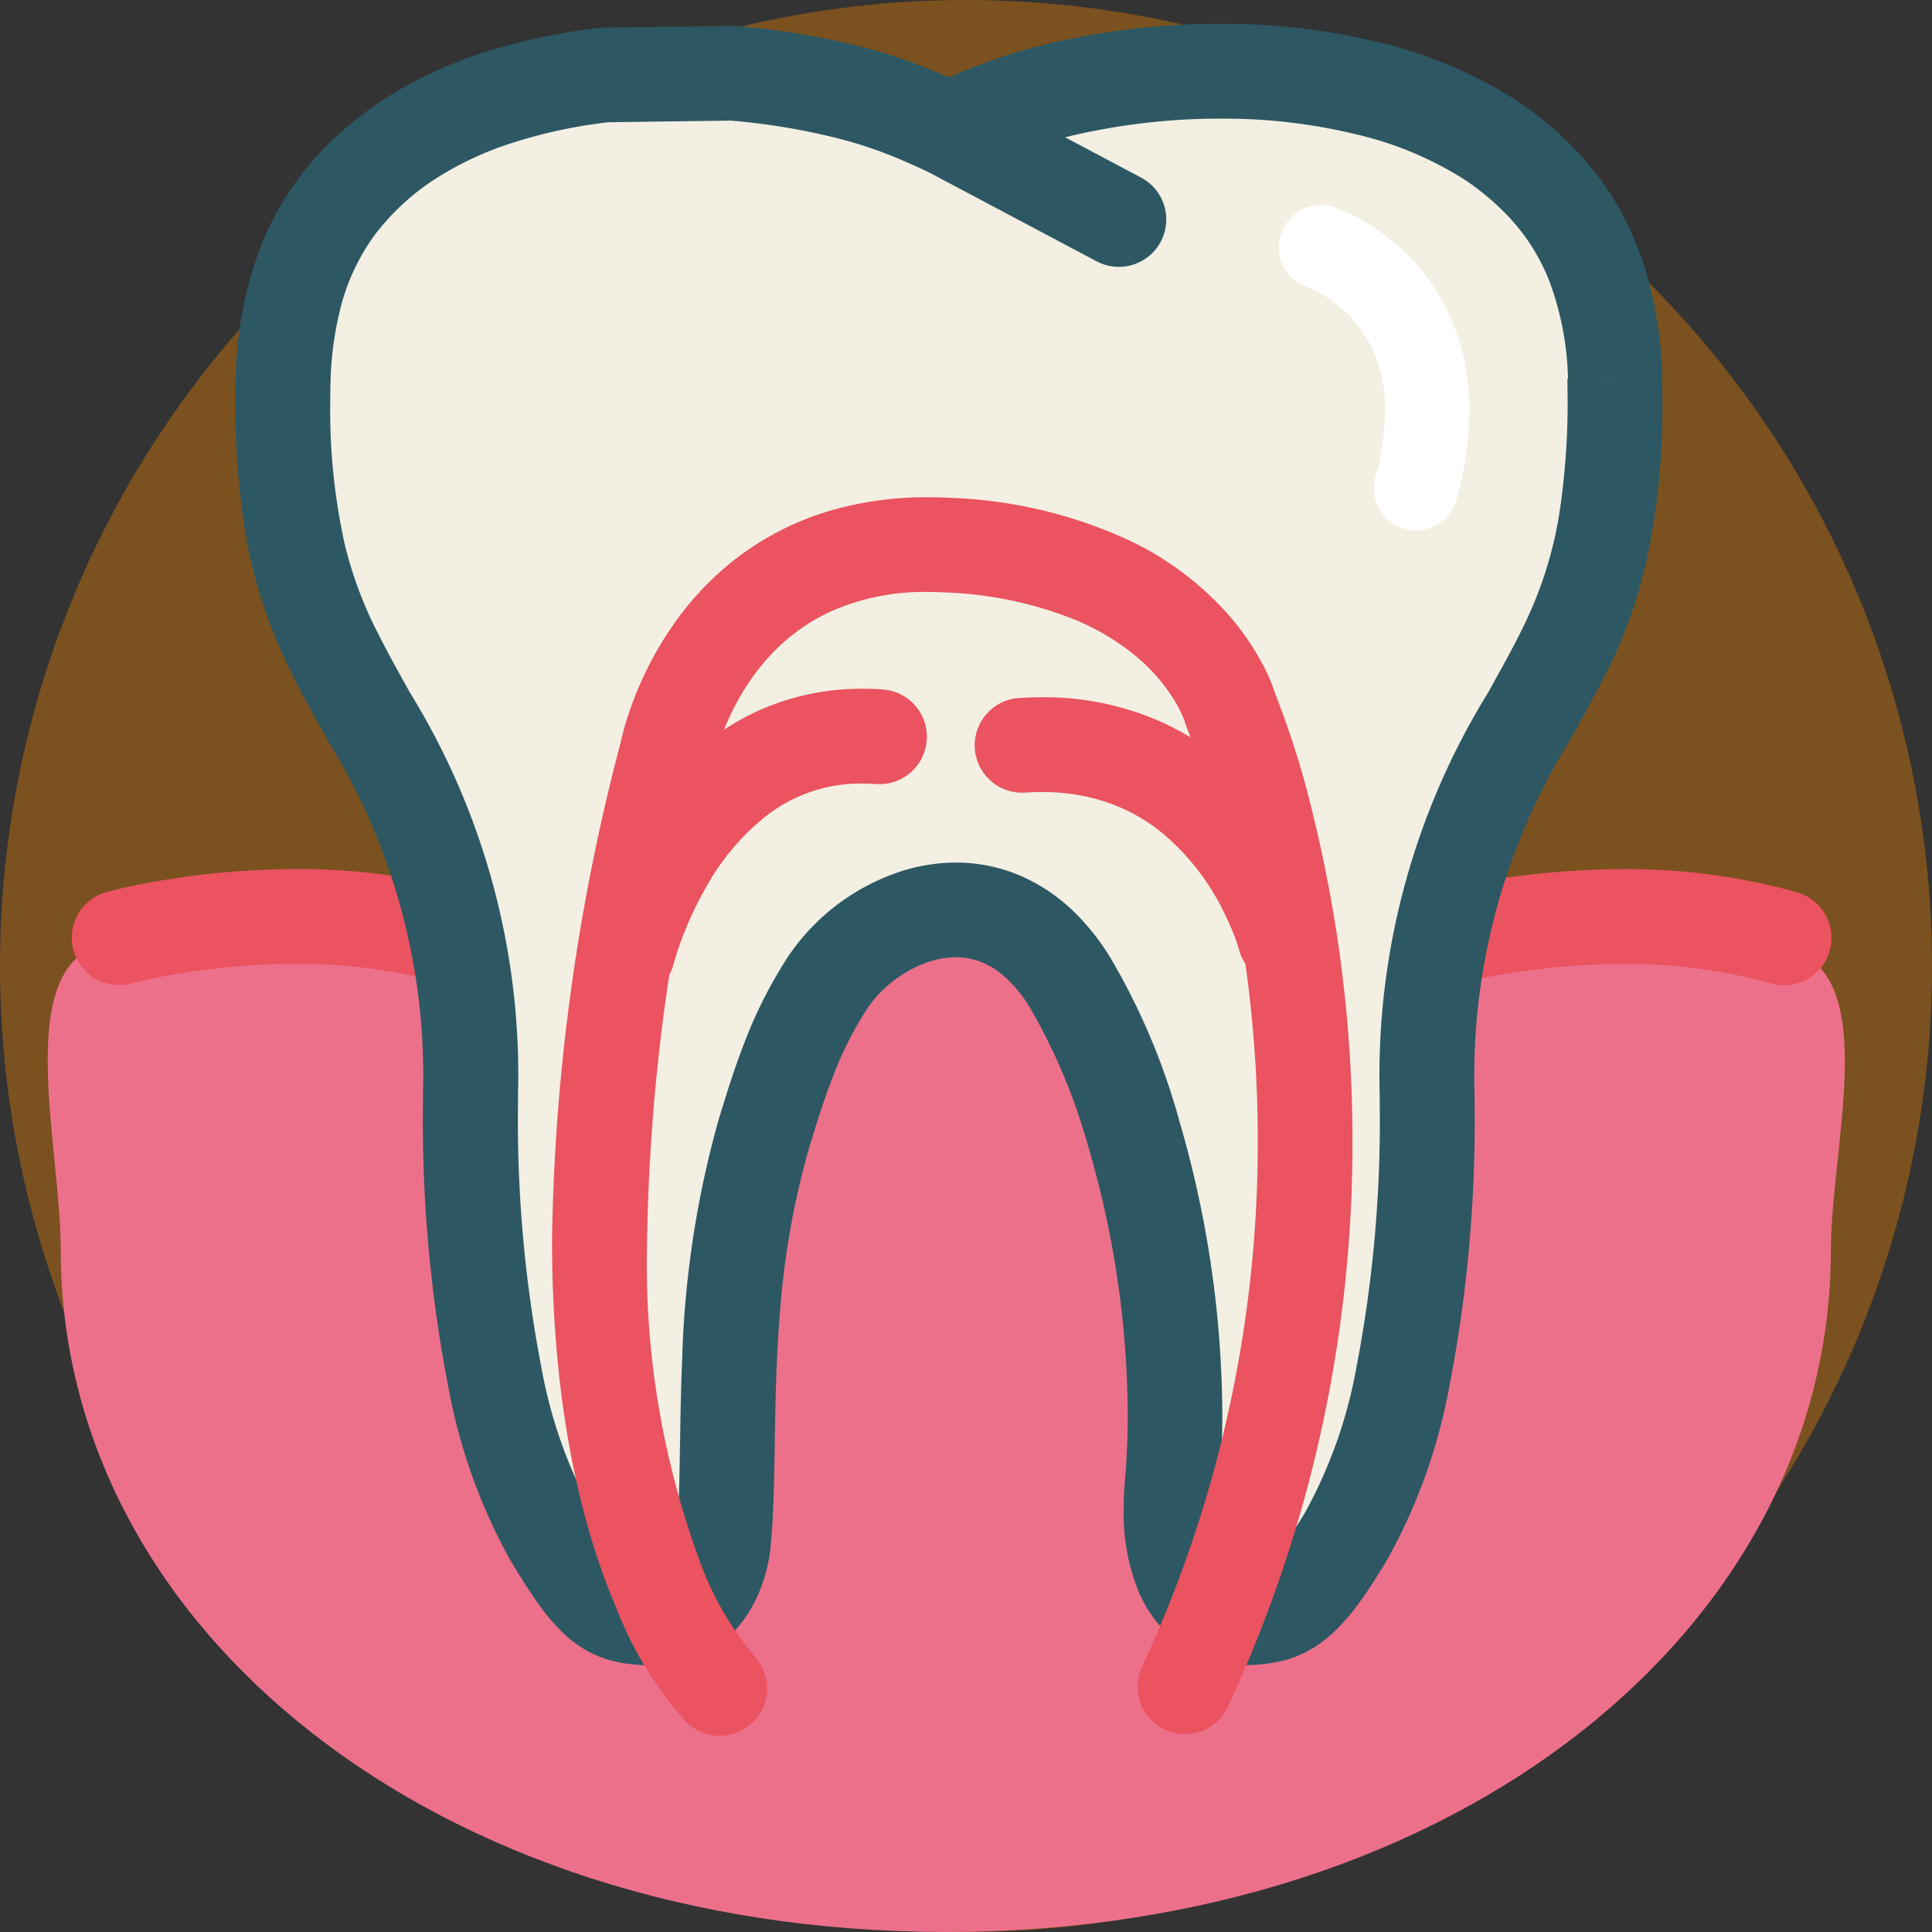 <svg xmlns="http://www.w3.org/2000/svg" width="81" height="81" viewBox="0 0 81 81">
  <rect x="0" y="0" width="81" height="81" fill="#333333" stroke="none"/>
  <g id="グループ_347" data-name="グループ 347" transform="translate(-1117 -1376)">
    <circle id="楕円形_1" data-name="楕円形 1" cx="40.5" cy="40.5" r="40.5" transform="translate(1117 1376)" fill="#e77e00" opacity="0.4"/>
    <g id="グループ_44" data-name="グループ 44" transform="translate(-1630.48 -192.008)">
      <path id="パス_78" data-name="パス 78" d="M2824.24,1757.513c0,15.78-15.638,28.572-37.107,28.572s-37.106-12.792-37.106-28.572c0-4.666-2.273-12.691,2.454-12.961,6.259-.358,19.532-.358,34.653-.358,15.263,0,28.793,0,34.833.62C2826.56,1745.286,2824.24,1752.951,2824.24,1757.513Z" transform="translate(0 -137.078)" fill="#ed708b"/>
      <path id="パス_79" data-name="パス 79" d="M2756.535,1736.718l-.284-1.026.282,1.026h0l-.284-1.026.282,1.026.034-.009c.17-.045.979-.25,2.2-.442a30.165,30.165,0,0,1,4.652-.371,22.3,22.3,0,0,1,6.184.814,1.987,1.987,0,1,0,1.111-3.816,26.239,26.239,0,0,0-7.295-.973,34.186,34.186,0,0,0-5.607.474c-1.413.238-2.282.477-2.336.492a1.987,1.987,0,0,0,1.063,3.829Z" transform="translate(-3.548 -127.476)" fill="#ea535f"/>
      <path id="パス_80" data-name="パス 80" d="M3012.458,1736.718l-.285-1.027.282,1.028h0l-.285-1.027.282,1.028.033-.009c.17-.045.979-.25,2.2-.442a30.159,30.159,0,0,1,4.651-.371,22.3,22.3,0,0,1,6.185.814,1.987,1.987,0,0,0,1.11-3.816,26.247,26.247,0,0,0-7.3-.973,34.18,34.18,0,0,0-5.607.474c-1.413.238-2.282.477-2.335.492a1.987,1.987,0,1,0,1.063,3.829Z" transform="translate(-203.799 -127.476)" fill="#ea535f"/>
      <path id="パス_81" data-name="パス 81" d="M2850.608,1591.007c-.187-4.981-2.135-7.842-5.114-9.9-3-2.023-7.241-2.971-11.447-2.96a26.4,26.4,0,0,0-10.325,1.977l-1.038.461-1.038-.461a25.174,25.174,0,0,0-8.058-1.891l-5.311.071a18.943,18.943,0,0,0-8.4,2.813c-2.981,2.054-4.929,4.92-5.111,9.89-.01.4-.017.768-.017,1.1.055,7.028,1.669,9.557,3.619,13.1a28.675,28.675,0,0,1,4.256,16.182c0,9.572,1.621,15.194,3.385,18.163,1.8,2.984,2.4,3.433,4.357,3.433,2.063,0,2.778-2.087,2.869-3.19.4-4.051-.294-10.387,1.705-17.144a23.584,23.584,0,0,1,2.677-6.323c1.888-2.849,6.993-5.079,10.145,0a26.412,26.412,0,0,1,2.671,6.323,41.082,41.082,0,0,1,1.62,14.636c-.5,5.717,2.846,5.7,2.956,5.7,1.784,0,2.557-.449,4.346-3.433,1.772-2.969,3.4-8.591,3.392-18.163a28.67,28.67,0,0,1,4.269-16.189c1.951-3.54,3.544-6.069,3.608-13.1C2850.619,1591.758,2850.613,1591.394,2850.608,1591.007Z" transform="translate(-35.418 -7.147)" fill="#f3efe3"/>
      <path id="パス_82" data-name="パス 82" d="M2843.46,1583.859l1.986-.074a17.923,17.923,0,0,0-.519-3.776,12.826,12.826,0,0,0-2.1-4.508,13.994,13.994,0,0,0-3.345-3.18l-.02-.014a18.565,18.565,0,0,0-5.865-2.515,27.406,27.406,0,0,0-6.62-.786h-.153a31,31,0,0,0-6,.592,23.909,23.909,0,0,0-5.064,1.559l.009,0-.232.1-.231-.1.018.008a21.973,21.973,0,0,0-4.021-1.333,31.772,31.772,0,0,0-4.7-.731,1.489,1.489,0,0,0-.187-.006l-5.31.071a1.564,1.564,0,0,0-.2.012,24.872,24.872,0,0,0-4.916,1.046,17.505,17.505,0,0,0-4.379,2.1l-.013.009a14.813,14.813,0,0,0-2.342,1.979,12.358,12.358,0,0,0-2.58,4.049,16.368,16.368,0,0,0-1.047,5.425v.021c-.01.409-.018.791-.018,1.15v.016a34.574,34.574,0,0,0,.336,4.789,20.551,20.551,0,0,0,1.456,5.231c.315.735.656,1.417,1,2.076s.708,1.3,1.068,1.951l.021.037a26.6,26.6,0,0,1,3.991,14.855q0,.157,0,.318v.015a58.6,58.6,0,0,0,1.073,11.967,23.75,23.75,0,0,0,2.59,7.211l.006.011c.464.769.863,1.4,1.265,1.948a8.1,8.1,0,0,0,.962,1.11,4.972,4.972,0,0,0,.875.663,4.432,4.432,0,0,0,.746.353,5.1,5.1,0,0,0,1.133.264,8.968,8.968,0,0,0,1.078.057,4.683,4.683,0,0,0,1.235-.162,4.418,4.418,0,0,0,1.755-.947,4.981,4.981,0,0,0,.861-.993,6.081,6.081,0,0,0,.722-1.531,6.391,6.391,0,0,0,.277-1.382l-1.981-.163,1.978.194c.109-1.118.139-2.315.162-3.6.033-1.92.048-4.027.233-6.251a34.233,34.233,0,0,1,1.238-6.926l-1.905-.564,1.9.584c.289-.941.593-1.941.98-2.933a15.085,15.085,0,0,1,1.453-2.875h0a4.657,4.657,0,0,1,.687-.806,5.317,5.317,0,0,1,1.453-.974,3.876,3.876,0,0,1,1.57-.36,2.887,2.887,0,0,1,.75.1,3.088,3.088,0,0,1,1.127.58,5.38,5.38,0,0,1,1.211,1.414v0a24.526,24.526,0,0,1,2.459,5.855l0-.011a40.452,40.452,0,0,1,1.654,11.257c0,.932-.038,1.818-.11,2.638h0c-.04.453-.059.882-.059,1.29a8.754,8.754,0,0,0,.6,3.413,5.487,5.487,0,0,0,1.146,1.745,4.833,4.833,0,0,0,1.047.8,4.73,4.73,0,0,0,1.4.525,4.391,4.391,0,0,0,.5.071c.068.006.128.009.179.01l.113,0V1636.2l-.006,1.617h.006V1636.2l-.006,1.617h.009a6.746,6.746,0,0,0,1.667-.177,4.644,4.644,0,0,0,1.305-.55,5.343,5.343,0,0,0,.862-.666,8.986,8.986,0,0,0,1.107-1.294c.355-.492.714-1.052,1.109-1.712l0,0a23.634,23.634,0,0,0,2.6-7.2,58.281,58.281,0,0,0,1.074-11.942v-.052c0-.1,0-.193,0-.289a26.607,26.607,0,0,1,4-14.892l.02-.035c.48-.872.958-1.715,1.413-2.618a20.692,20.692,0,0,0,1.733-4.682,30.333,30.333,0,0,0,.708-6.737v-.018c0-.365-.006-.736-.011-1.119v-.047l-1.986.074-1.987.027c.006.391.011.748.011,1.066v-.018a31.073,31.073,0,0,1-.295,4.241,16.6,16.6,0,0,1-1.171,4.247c-.256.6-.542,1.177-.859,1.776s-.665,1.218-1.036,1.892l1.74.959-1.721-.994a30.537,30.537,0,0,0-4.537,16.88q0,.157,0,.317v.024a54.359,54.359,0,0,1-.989,11.121,19.784,19.784,0,0,1-2.122,5.986l0,0a18.019,18.019,0,0,1-1.059,1.612,4.224,4.224,0,0,1-.5.571,1.237,1.237,0,0,1-.206.156.708.708,0,0,1-.24.085,3.457,3.457,0,0,1-.633.043v1.673l.006-1.673h-.006v1.673l.006-1.673h-.009v.663l.029-.662h-.029v.663l.029-.662-.01.224.015-.224h-.006l-.01.224.015-.224h0a.673.673,0,0,1-.168-.044.791.791,0,0,1-.2-.118,1.013,1.013,0,0,1-.179-.188,2.1,2.1,0,0,1-.319-.692,5.668,5.668,0,0,1-.183-1.552c0-.282.014-.6.044-.941v0c.082-.946.124-1.944.125-2.984a44.377,44.377,0,0,0-1.82-12.392l0-.011a28.321,28.321,0,0,0-2.883-6.791v0a9.991,9.991,0,0,0-1.358-1.748,7.524,7.524,0,0,0-2.448-1.688,6.835,6.835,0,0,0-2.659-.533,7.565,7.565,0,0,0-2.189.331,9.123,9.123,0,0,0-4.834,3.588h0a19.027,19.027,0,0,0-1.844,3.629c-.457,1.173-.79,2.278-1.076,3.209l-.006.02A41.374,41.374,0,0,0,2804.35,1625c-.065,1.509-.078,2.912-.1,4.17s-.054,2.371-.144,3.278l0,.032a2.478,2.478,0,0,1-.109.521,2.309,2.309,0,0,1-.18.421,1.4,1.4,0,0,1-.154.223.588.588,0,0,1-.183.15.564.564,0,0,1-.262.049c-.207,0-.375-.006-.5-.018a2,2,0,0,1-.252-.036.552.552,0,0,1-.182-.068,1.084,1.084,0,0,1-.185-.149,5.021,5.021,0,0,1-.59-.724c-.257-.364-.568-.855-.943-1.478l.007.011a19.906,19.906,0,0,1-2.117-6,54.7,54.7,0,0,1-.988-11.148v.015q0-.175,0-.348a30.533,30.533,0,0,0-4.524-16.843l-1.72.994,1.741-.957c-.5-.9-.95-1.7-1.347-2.493a16.719,16.719,0,0,1-1.424-3.814,26.077,26.077,0,0,1-.6-5.856v.016c0-.3.006-.656.017-1.047l-1.987-.051,1.986.073a13.93,13.93,0,0,1,.4-2.935,8.809,8.809,0,0,1,1.448-3.125,9.955,9.955,0,0,1,2.409-2.267l-.013.009a13.555,13.555,0,0,1,3.386-1.61,20.928,20.928,0,0,1,4.127-.874l-.223-1.974.027,1.987,5.31-.071-.026-1.987-.16,1.981a27.85,27.85,0,0,1,4.109.637,18.051,18.051,0,0,1,3.285,1.082l.018.008,1.038.461a1.991,1.991,0,0,0,1.612,0l1.038-.461.009,0a20.015,20.015,0,0,1,4.21-1.286,27.076,27.076,0,0,1,5.221-.516h.153a23.474,23.474,0,0,1,5.653.666,14.637,14.637,0,0,1,4.609,1.954l1.111-1.647-1.131,1.634a10.965,10.965,0,0,1,1.721,1.453,8.4,8.4,0,0,1,1.761,2.766,12.48,12.48,0,0,1,.778,4.126l1.986-.074-1.987.027Z" transform="translate(-28.27)" fill="#2d5863"/>
      <path id="パス_83" data-name="パス 83" d="M2915.1,1583.953l7.119,3.777a1.987,1.987,0,0,0,1.863-3.511l-7.119-3.777a1.987,1.987,0,0,0-1.863,3.511" transform="translate(-128.762 -8.766)" fill="#2d5863"/>
      <path id="パス_84" data-name="パス 84" d="M2855.125,1708.732l-.75.773.767-.756-.017-.017-.75.773.767-.756,0,0a12.923,12.923,0,0,1-2.251-3.94,36.025,36.025,0,0,1-2.2-13.47,82.456,82.456,0,0,1,2.759-19.868l.026-.117-1.169-.218,1.167.227,0-.009-1.169-.218,1.167.227-.054-.01.054.011h0l-.054-.01.054.011a8.353,8.353,0,0,1,.373-1.217,10.818,10.818,0,0,1,.913-1.851,9.364,9.364,0,0,1,1.133-1.481,7.989,7.989,0,0,1,2.561-1.83,9.672,9.672,0,0,1,4.017-.791q.371,0,.767.022h0a16.134,16.134,0,0,1,5.433,1.159,9.977,9.977,0,0,1,2.413,1.43,7.512,7.512,0,0,1,1.791,2.062,5.1,5.1,0,0,1,.313.635c.027.069.044.116.051.138l0,.012v0l.939-.287-.947.259.008.028.939-.287-.947.259a2.126,2.126,0,0,0,.089.256l1.177-.5-1.178.5v0l1.177-.5-1.178.5v0a35.366,35.366,0,0,1,1.519,4.939,53.327,53.327,0,0,1,1.458,12.413,52.046,52.046,0,0,1-4.884,22.089,1.987,1.987,0,0,0,3.6,1.677,56.034,56.034,0,0,0,5.254-23.765,57.224,57.224,0,0,0-1.625-13.579,37.861,37.861,0,0,0-1.669-5.331l-1.828.779,1.917-.523a7.23,7.23,0,0,0-.589-1.4,10.78,10.78,0,0,0-1.369-1.984,12.953,12.953,0,0,0-4.229-3.178,19.5,19.5,0,0,0-7.421-1.766h0q-.506-.029-.993-.028a14.588,14.588,0,0,0-3.637.44,12.032,12.032,0,0,0-4.762,2.422,12.725,12.725,0,0,0-2.267,2.48,14.636,14.636,0,0,0-1.765,3.422,11.366,11.366,0,0,0-.471,1.642l1.954.364-1.928-.482a86.372,86.372,0,0,0-2.877,20.831c0,7.2,1.308,12.19,2.68,15.413a15.342,15.342,0,0,0,2.966,4.835,1.987,1.987,0,1,0,2.767-2.853Z" transform="translate(-76.08 -71.369)" fill="#ea535f"/>
      <path id="パス_85" data-name="パス 85" d="M2856.016,1708.712l-.88-.216.879.221v-.006l-.88-.216.879.221a11.606,11.606,0,0,1,.434-1.29,14.687,14.687,0,0,1,.965-2,9.937,9.937,0,0,1,2.55-2.974,6.442,6.442,0,0,1,3.967-1.308q.278,0,.573.021a1.987,1.987,0,0,0,.286-3.964q-.436-.032-.86-.031a10.637,10.637,0,0,0-3.206.481,10.362,10.362,0,0,0-2.348,1.078,12.185,12.185,0,0,0-3.032,2.711,17.207,17.207,0,0,0-2.469,4.218,15.764,15.764,0,0,0-.72,2.1,1.987,1.987,0,1,0,3.86.947Z" transform="translate(-80.294 -100.286)" fill="#ea535f"/>
      <path id="パス_86" data-name="パス 86" d="M2943.075,1708.372a11.845,11.845,0,0,0-.556-1.543,15.567,15.567,0,0,0-1.245-2.328,14.012,14.012,0,0,0-1.552-1.978,11.889,11.889,0,0,0-3.574-2.612,12.062,12.062,0,0,0-5.19-1.119q-.469,0-.957.032a1.987,1.987,0,0,0,.262,3.966q.359-.024.695-.024a8.639,8.639,0,0,1,2.238.281,7.489,7.489,0,0,1,2.861,1.479,10.082,10.082,0,0,1,2.5,3.208,11.2,11.2,0,0,1,.539,1.239c.054.15.092.266.114.338.011.036.019.061.022.074l0,.01.878-.241-.88.233,0,.008.878-.241-.88.233a1.987,1.987,0,0,0,3.842-1.015Z" transform="translate(-139.799 -101.552)" fill="#ea535f"/>
      <path id="パス_87" data-name="パス 87" d="M2987.942,1607.333l.315-.933-.331.928.016.005.315-.933-.331.928h0a4.048,4.048,0,0,1,.576.282,5.608,5.608,0,0,1,.84.6,5.15,5.15,0,0,1,1.256,1.592,5.951,5.951,0,0,1,.6,2.736,10.518,10.518,0,0,1-.409,2.771,1.766,1.766,0,1,0,3.408.932,14.031,14.031,0,0,0,.534-3.7,9.572,9.572,0,0,0-.862-4.086,8.6,8.6,0,0,0-1.4-2.121,9.049,9.049,0,0,0-2.221-1.79,7.027,7.027,0,0,0-1.173-.551,1.766,1.766,0,1,0-1.129,3.347Z" transform="translate(-185.647 -27.296)" fill="#fff"/>
    </g>
  </g>
</svg>
